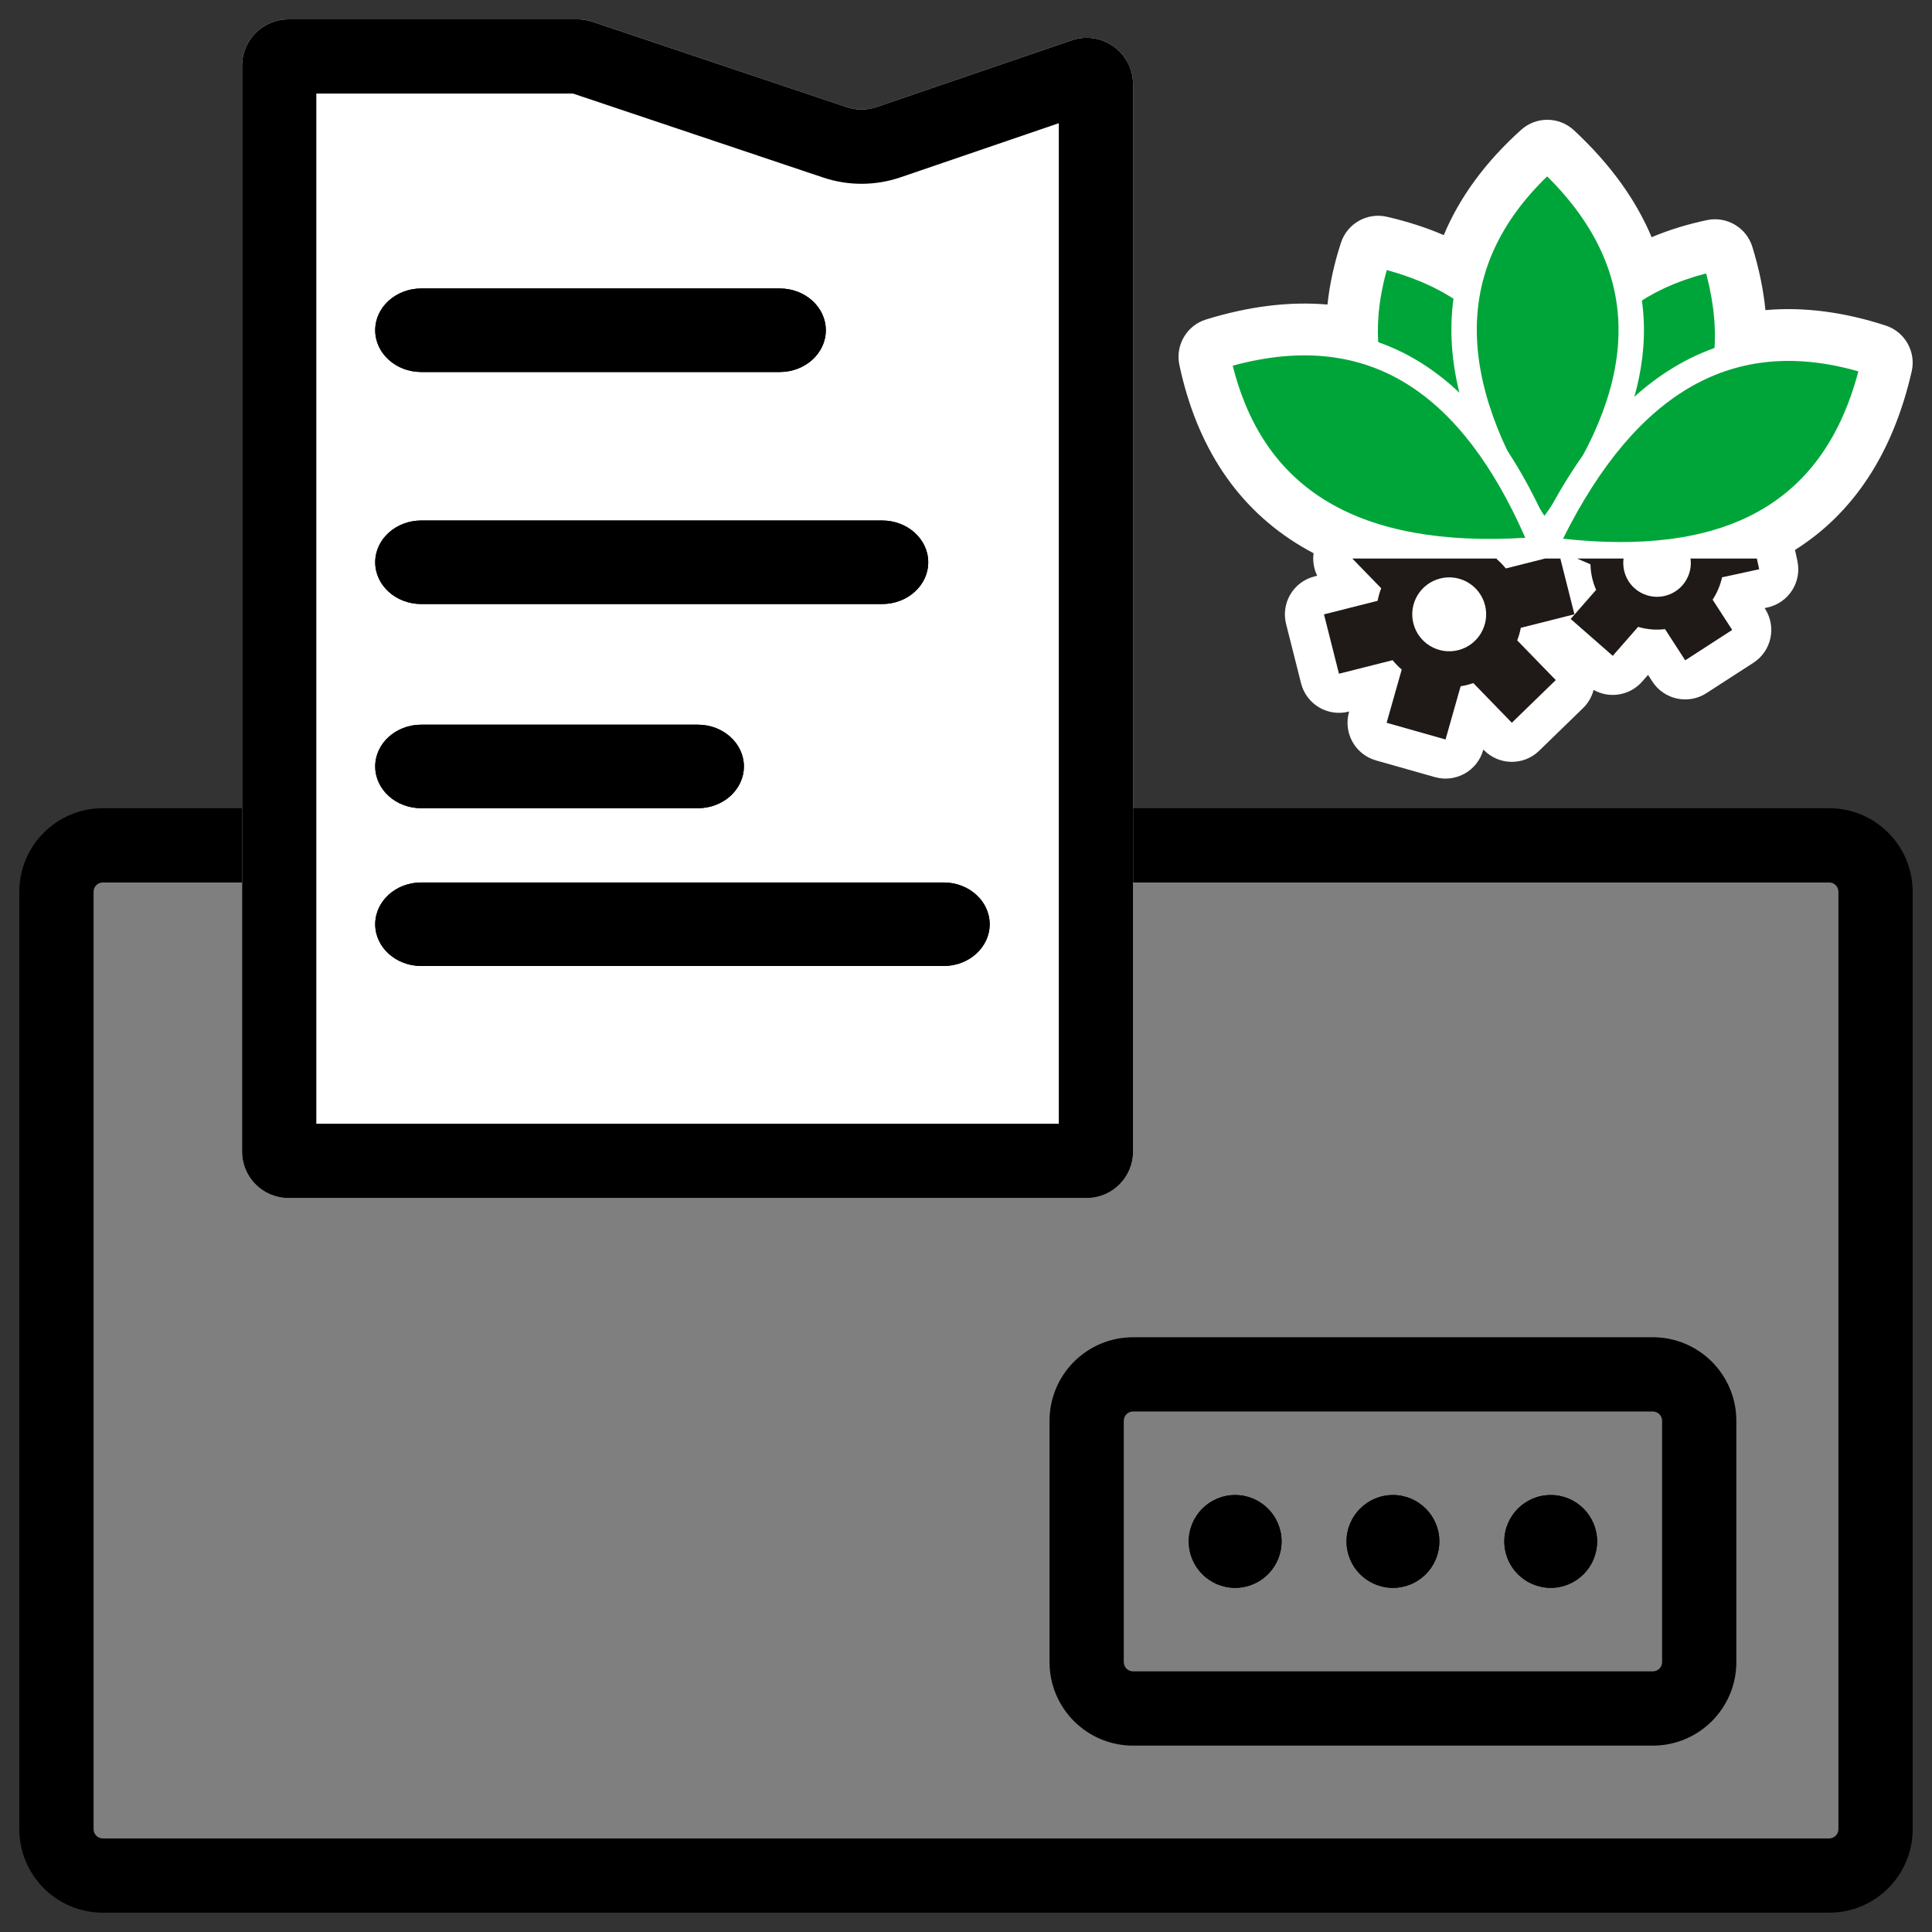 <svg width="500" height="500" viewBox="0 0 500 500" fill="none" xmlns="http://www.w3.org/2000/svg">
<rect x="0" y="0" width="500" height="500" fill="#333333" stroke="none"/>
<path d="M14.608 230.785C14.608 224.152 19.985 218.775 26.618 218.775H473.382C480.015 218.775 485.392 224.152 485.392 230.785V473.383C485.392 480.016 480.015 485.393 473.382 485.393H26.618C19.985 485.393 14.608 480.016 14.608 473.383V230.785Z" fill="#7F7F7F"/>
<path fill-rule="evenodd" clip-rule="evenodd" d="M5 230.784C5 218.845 14.679 209.166 26.618 209.166H473.382C485.321 209.166 495 218.845 495 230.784V473.382C495 485.321 485.321 494.999 473.382 494.999H26.618C14.678 494.999 5 485.321 5 473.382V230.784ZM26.618 228.382C25.291 228.382 24.216 229.457 24.216 230.784V473.382C24.216 474.708 25.291 475.784 26.618 475.784H473.382C474.709 475.784 475.784 474.708 475.784 473.382V230.784C475.784 229.457 474.709 228.382 473.382 228.382H26.618Z" fill="black"/>
<path fill-rule="evenodd" clip-rule="evenodd" d="M286.226 351.687C281.255 351.687 277.226 355.716 277.226 360.687V437.157C277.226 442.128 281.255 446.157 286.226 446.157H434.755C439.725 446.157 443.755 442.128 443.755 437.157V360.687C443.755 355.716 439.725 351.687 434.755 351.687H286.226ZM285.226 360.687C285.226 360.134 285.673 359.687 286.226 359.687H434.755C435.307 359.687 435.755 360.134 435.755 360.687V437.157C435.755 437.709 435.307 438.157 434.755 438.157H286.226C285.673 438.157 285.226 437.709 285.226 437.157V360.687ZM319.657 410.932C326.29 410.932 331.667 405.555 331.667 398.922C331.667 392.29 326.29 386.913 319.657 386.913C313.024 386.913 307.647 392.29 307.647 398.922C307.647 405.555 313.024 410.932 319.657 410.932ZM413.333 398.922C413.333 405.555 407.956 410.932 401.323 410.932C394.691 410.932 389.314 405.555 389.314 398.922C389.314 392.289 394.691 386.912 401.323 386.912C407.956 386.912 413.333 392.289 413.333 398.922ZM360.49 410.932C367.123 410.932 372.5 405.555 372.5 398.922C372.5 392.289 367.123 386.912 360.49 386.912C353.857 386.912 348.48 392.289 348.48 398.922C348.48 405.555 353.857 410.932 360.49 410.932Z" fill="black"/>
<path fill-rule="evenodd" clip-rule="evenodd" d="M293.235 346.079C281.296 346.079 271.618 355.758 271.618 367.697V430.148C271.618 442.087 281.296 451.765 293.235 451.765H427.745C439.684 451.765 449.363 442.087 449.363 430.148V367.697C449.363 355.758 439.684 346.079 427.745 346.079H293.235ZM290.833 367.697C290.833 366.37 291.909 365.295 293.235 365.295H427.745C429.072 365.295 430.147 366.37 430.147 367.697V430.148C430.147 431.474 429.072 432.55 427.745 432.55H293.235C291.909 432.55 290.833 431.474 290.833 430.148V367.697ZM319.657 410.932C326.29 410.932 331.667 405.555 331.667 398.922C331.667 392.289 326.29 386.912 319.657 386.912C313.024 386.912 307.647 392.289 307.647 398.922C307.647 405.555 313.024 410.932 319.657 410.932ZM413.333 398.922C413.333 405.555 407.956 410.932 401.324 410.932C394.691 410.932 389.314 405.555 389.314 398.922C389.314 392.289 394.691 386.912 401.324 386.912C407.956 386.912 413.333 392.289 413.333 398.922ZM360.49 410.932C367.123 410.932 372.5 405.555 372.5 398.922C372.5 392.289 367.123 386.912 360.49 386.912C353.857 386.912 348.48 392.289 348.48 398.922C348.48 405.555 353.857 410.932 360.49 410.932Z" fill="black"/>
<path d="M62.647 17.01C62.647 10.377 68.024 5 74.657 5H149.475C150.774 5 152.065 5.211 153.297 5.624L219.141 27.725C221.643 28.565 224.352 28.557 226.849 27.703L277.339 10.436C285.133 7.771 293.235 13.563 293.235 21.8V298.039C293.235 304.672 287.858 310.049 281.225 310.049H74.657C68.024 310.049 62.647 304.672 62.647 298.039V17.01Z" fill="white"/>
<path fill-rule="evenodd" clip-rule="evenodd" d="M274.02 31.88L233.067 45.885C226.574 48.105 219.531 48.125 213.027 45.942L148.298 24.216H81.863V290.833H274.02V31.88ZM74.657 5C68.024 5 62.647 10.377 62.647 17.01V298.039C62.647 304.672 68.024 310.049 74.657 310.049H281.225C287.858 310.049 293.235 304.672 293.235 298.039V21.8C293.235 13.563 285.133 7.771 277.339 10.436L226.849 27.703C224.352 28.557 221.643 28.565 219.141 27.725L153.297 5.624C152.065 5.211 150.774 5 149.475 5H74.657Z" fill="black"/>
<path d="M97.102 239.191C97.102 233.221 102.442 228.382 109.029 228.382H244.202C250.789 228.382 256.129 233.221 256.129 239.191C256.129 245.16 250.789 249.999 244.202 249.999H109.029C102.442 249.999 97.102 245.16 97.102 239.191Z" fill="black"/>
<path d="M97.102 239.191C97.102 233.221 102.442 228.382 109.029 228.382H244.202C250.789 228.382 256.129 233.221 256.129 239.191C256.129 245.16 250.789 249.999 244.202 249.999H109.029C102.442 249.999 97.102 245.16 97.102 239.191Z" fill="black"/>
<path d="M97.102 198.357C97.102 192.388 102.442 187.548 109.029 187.548H180.591C187.178 187.548 192.518 192.388 192.518 198.357C192.518 204.327 187.178 209.166 180.591 209.166H109.029C102.442 209.166 97.102 204.327 97.102 198.357Z" fill="black"/>
<path d="M97.102 198.357C97.102 192.388 102.442 187.548 109.029 187.548H180.591C187.178 187.548 192.518 192.388 192.518 198.357C192.518 204.327 187.178 209.166 180.591 209.166H109.029C102.442 209.166 97.102 204.327 97.102 198.357Z" fill="black"/>
<path d="M97.102 85.465C97.102 79.496 102.442 74.656 109.029 74.656H201.795C208.382 74.656 213.722 79.496 213.722 85.465C213.722 91.435 208.382 96.274 201.795 96.274H109.029C102.442 96.274 97.102 91.435 97.102 85.465Z" fill="black"/>
<path d="M97.102 85.465C97.102 79.496 102.442 74.656 109.029 74.656H201.795C208.382 74.656 213.722 79.496 213.722 85.465C213.722 91.435 208.382 96.274 201.795 96.274H109.029C102.442 96.274 97.102 91.435 97.102 85.465Z" fill="black"/>
<path d="M97.102 145.514C97.102 139.545 102.442 134.705 109.029 134.705H228.299C234.886 134.705 240.226 139.545 240.226 145.514C240.226 151.484 234.886 156.323 228.299 156.323H109.029C102.442 156.323 97.102 151.484 97.102 145.514Z" fill="black"/>
<path d="M97.102 145.514C97.102 139.545 102.442 134.705 109.029 134.705H228.299C234.886 134.705 240.226 139.545 240.226 145.514C240.226 151.484 234.886 156.323 228.299 156.323H109.029C102.442 156.323 97.102 151.484 97.102 145.514Z" fill="black"/>
<path fill-rule="evenodd" clip-rule="evenodd" d="M393.669 33.599C397.564 30.092 403.492 30.14 407.331 33.708C416.553 42.282 423.302 51.515 427.439 61.388C431.904 59.507 436.68 58.043 441.734 56.968C446.862 55.879 451.972 58.884 453.512 63.894C455.233 69.493 456.368 74.951 456.89 80.259C466.91 79.363 477.327 80.776 488.006 84.248C492.991 85.868 495.914 91.025 494.742 96.134C489.914 117.195 479.78 132.724 464.544 142.326C464.549 142.35 464.554 142.374 464.56 142.398L465.163 145.171C465.733 147.794 465.238 150.536 463.787 152.794C462.336 155.051 460.048 156.64 457.425 157.211L456.684 157.372L456.786 157.53C459.821 162.223 458.477 168.488 453.783 171.523L441.624 179.386C436.931 182.421 430.667 181.077 427.631 176.384L426.513 174.655L424.989 176.394C421.779 180.059 416.509 180.85 412.425 178.554C411.963 180.331 411.021 181.964 409.682 183.264L398.315 194.306C394.306 198.2 387.899 198.107 384.005 194.098L383.886 193.976L383.84 194.14C382.315 199.517 376.72 202.64 371.343 201.115L356.096 196.792C353.514 196.059 351.328 194.331 350.02 191.988C348.712 189.644 348.389 186.877 349.121 184.294L349.167 184.132L349.004 184.174C346.401 184.831 343.644 184.427 341.34 183.052C339.035 181.676 337.371 179.441 336.714 176.839L332.834 161.473C332.177 158.871 332.581 156.114 333.956 153.809C335.332 151.504 337.567 149.841 340.169 149.184L340.891 149.001C340.009 147.199 339.679 145.168 339.953 143.172C338.962 142.651 337.987 142.108 337.029 141.543C320.104 131.558 309.673 115.397 305.222 94.448C304.133 89.322 307.138 84.212 312.148 82.672C323.189 79.277 333.677 77.96 343.549 78.817C344.103 73.558 345.282 68.224 347.033 62.834C348.653 57.849 353.811 54.927 358.92 56.098C364.186 57.306 369.1 58.885 373.645 60.85C377.828 50.83 384.619 41.747 393.669 33.599ZM382.968 154.669H367.273C367.174 155.069 367.05 155.465 366.9 155.856C366.706 156.362 366.562 156.87 366.467 157.375C366.168 158.955 365.506 160.405 364.567 161.634C365.975 162.27 367.246 163.231 368.258 164.479C368.586 164.882 368.954 165.26 369.36 165.609C370.581 166.658 371.508 167.959 372.104 169.389C373.362 168.484 374.835 167.864 376.426 167.612C376.675 167.572 376.931 167.52 377.196 167.453L377.199 167.453C377.436 167.393 377.688 167.317 377.962 167.222C379.475 166.695 381.057 166.545 382.585 166.743C382.43 165.198 382.63 163.609 383.21 162.102C383.399 161.612 383.541 161.11 383.637 160.604C383.936 159.022 384.599 157.57 385.539 156.339C384.61 155.92 383.742 155.36 382.968 154.669ZM400.366 55.684C394.462 62.723 391.046 70.01 389.701 77.546C389.093 80.956 386.783 83.818 383.577 85.132C380.372 86.446 376.718 86.029 373.89 84.028C371.073 82.033 367.786 80.254 363.959 78.745C363.361 82.721 363.279 86.437 363.652 89.916C364.015 93.296 362.657 96.632 360.037 98.797C357.417 100.962 353.886 101.668 350.635 100.676C344.063 98.67 336.498 98.172 327.696 99.692C331.795 110.956 338.42 118.864 347.313 124.11C358.873 130.93 375.596 134.039 398.614 132.037C398.631 132.035 398.648 132.034 398.666 132.032C398.677 132.031 398.69 132.03 398.704 132.029C398.742 132.026 398.797 132.021 398.863 132.017C399.554 131.969 400.248 131.993 400.934 132.087C422.486 135.042 439.014 133.14 450.874 126.866C460.163 121.953 467.536 113.853 472.229 101.09C463.929 99.628 456.505 100.085 449.803 102.165C446.546 103.176 443 102.479 440.368 100.311C437.736 98.143 436.373 94.795 436.742 91.406C437.133 87.811 437.057 83.883 436.418 79.584C432.927 80.957 429.858 82.606 427.171 84.496C424.345 86.485 420.699 86.894 417.502 85.58C414.306 84.267 412 81.414 411.388 78.013C410.064 70.663 406.632 63.206 400.366 55.684ZM398.634 132.035C398.628 132.035 398.631 132.035 398.633 132.035L398.634 132.035Z" fill="white"/>
<path fill-rule="evenodd" clip-rule="evenodd" d="M443.839 66.865C454.941 102.98 437.113 126.763 399.491 142.11C395.726 99.029 410.51 73.947 443.839 66.865Z" fill="#00A539"/>
<path d="M396.223 142.399L402.76 141.824L398.256 139.074L401.653 137.643L404.933 136.16L408.08 134.631L411.099 133.065L414.007 131.444L416.777 129.773L419.413 128.064L421.923 126.313L424.303 124.495L426.544 122.648L428.652 120.746L430.63 118.798L432.462 116.808L434.173 114.768L435.73 112.673L437.164 110.526L438.447 108.347L439.599 106.103L440.622 103.806L441.496 101.445L442.236 99.031L442.84 96.561L443.302 94.01L443.624 91.403L443.791 88.729L443.82 85.969L443.691 83.141L443.413 80.241L442.969 77.26L442.385 74.202L441.628 71.048L440.704 67.823L446.975 65.91L447.963 69.385L448.784 72.788L449.444 76.144L449.916 79.437L450.228 82.673L450.366 85.843L450.345 88.946L450.145 92L449.788 94.987L449.261 97.9L448.572 100.763L447.717 103.552L446.696 106.269L445.527 108.922L444.197 111.505L442.71 114.027L441.087 116.462L439.306 118.827L437.399 121.13L435.337 123.365L433.15 125.526L430.825 127.617L428.367 129.652L425.783 131.603L423.075 133.511L420.234 135.353L417.278 137.125L414.209 138.841L411.005 140.507L407.689 142.106L404.266 143.652L400.727 145.148L396.223 142.399ZM400.727 145.148L396.61 146.827L396.223 142.399L400.727 145.148ZM446.975 65.91L440.704 67.823L444.522 70.073L441.589 70.754L438.751 71.544L436.035 72.436L433.433 73.406L430.941 74.481L428.569 75.658L426.299 76.916L424.138 78.28L422.083 79.736L420.133 81.286L418.292 82.941L416.553 84.676L414.91 86.52L413.36 88.461L411.92 90.507L410.587 92.658L409.335 94.909L408.18 97.268L407.133 99.734L406.179 102.295L405.328 104.99L404.581 107.778L403.933 110.674L403.382 113.692L402.941 116.815L402.599 120.059L402.366 123.409L402.229 126.868L402.204 130.443L402.276 134.128L402.467 137.916L402.76 141.824L396.223 142.399L395.918 138.335L395.731 134.36L395.638 130.495L395.668 126.732L395.803 123.061L396.061 119.494L396.425 116.031L396.909 112.659L397.5 109.391L398.21 106.214L399.04 103.139L399.983 100.182L401.04 97.302L402.221 94.537L403.512 91.878L404.923 89.32L406.471 86.875L408.128 84.534L409.894 82.299L411.783 80.178L413.794 78.161L415.92 76.273L418.154 74.49L420.501 72.826L422.96 71.28L425.527 69.839L428.209 68.529L430.987 67.326L433.875 66.229L436.865 65.268L439.95 64.413L443.157 63.66L446.975 65.91ZM443.157 63.66L446.092 63.037L446.975 65.91L443.157 63.66Z" fill="white"/>
<path fill-rule="evenodd" clip-rule="evenodd" d="M356.658 65.962C393.543 74.417 405.244 101.792 399.716 142.111C360.462 123.802 346.109 98.418 356.658 65.962Z" fill="#00A539"/>
<path d="M398.33 145.085L401.1 139.137L396.468 141.662L396.928 137.998L397.281 134.424L397.533 130.914L397.687 127.513L397.737 124.179L397.675 120.938L397.513 117.797L397.252 114.741L396.865 111.767L396.386 108.898L395.792 106.115L395.092 103.425L394.284 100.839L393.371 98.333L392.334 95.931L391.189 93.613L389.942 91.408L388.572 89.285L387.091 87.247L385.481 85.308L383.757 83.456L381.917 81.695L379.936 80.017L377.835 78.431L375.599 76.948L373.22 75.54L370.702 74.236L368.047 73.025L365.238 71.917L362.293 70.892L359.178 69.969L355.918 69.155L357.398 62.769L360.906 63.65L364.268 64.643L367.51 65.751L370.602 66.99L373.565 68.341L376.384 69.808L379.064 71.38L381.612 73.083L384.024 74.889L386.287 76.803L388.425 78.835L390.416 80.973L392.261 83.219L393.977 85.561L395.551 88.008L396.994 90.561L398.293 93.188L399.453 95.918L400.495 98.725L401.401 101.631L402.18 104.611L402.829 107.676L403.363 110.826L403.763 114.043L404.061 117.348L404.236 120.734L404.292 124.185L404.243 127.707L404.085 131.32L403.816 134.985L403.439 138.74L402.963 142.559L398.33 145.085ZM402.963 142.559L402.359 146.964L398.33 145.085L402.963 142.559ZM357.398 62.769L355.918 69.155L359.775 66.974L358.897 69.86L358.161 72.716L357.574 75.519L357.113 78.262L356.797 80.962L356.631 83.61L356.586 86.209L356.686 88.766L356.92 91.278L357.287 93.746L357.8 96.172L358.435 98.55L359.212 100.899L360.123 103.202L361.173 105.49L362.371 107.723L363.697 109.937L365.166 112.121L366.779 114.263L368.523 116.374L370.435 118.462L372.48 120.505L374.667 122.519L377.01 124.506L379.498 126.454L382.141 128.375L384.929 130.255L387.861 132.106L390.951 133.919L394.182 135.703L397.565 137.432L401.1 139.137L398.33 145.085L394.652 143.315L391.111 141.487L387.713 139.63L384.464 137.72L381.348 135.765L378.381 133.756L375.561 131.706L372.877 129.597L370.341 127.448L367.94 125.242L365.689 122.981L363.596 120.683L361.627 118.324L359.821 115.915L358.159 113.463L356.649 110.958L355.303 108.392L354.099 105.795L353.048 103.132L352.155 100.432L351.412 97.677L350.839 94.888L350.412 92.057L350.144 89.189L350.034 86.283L350.07 83.335L350.276 80.352L350.625 77.341L351.12 74.287L351.781 71.212L352.587 68.108L353.54 64.95L357.398 62.769ZM353.54 64.95L354.467 62.097L357.398 62.769L353.54 64.95Z" fill="white"/>
<path fill-rule="evenodd" clip-rule="evenodd" d="M400.441 41.118C431.492 69.986 427.511 103.103 399.559 139.128C371.729 99.371 372.023 66.702 400.441 41.118Z" fill="#00A539"/>
<path fill-rule="evenodd" clip-rule="evenodd" d="M400.476 36.663L402.679 38.711C418.761 53.662 426.061 70.035 425.411 87.561C424.767 104.921 416.34 122.863 402.156 141.143L399.423 144.666L396.866 141.013C382.739 120.833 375.464 102.058 375.619 84.779C375.776 67.364 383.475 51.969 398.241 38.675L400.476 36.663ZM399.697 133.491C411.727 117.102 418.308 101.686 418.841 87.317C419.378 72.834 413.785 58.924 400.408 45.644C388.262 57.398 382.323 70.439 382.194 84.838C382.064 99.239 387.741 115.432 399.697 133.491Z" fill="white"/>
<path fill-rule="evenodd" clip-rule="evenodd" d="M484.877 93.872C475.403 135.197 444.733 148.307 399.559 142.112C420.073 98.133 448.512 82.052 484.877 93.872Z" fill="#00A539"/>
<path fill-rule="evenodd" clip-rule="evenodd" d="M404.51 139.413C424.719 141.637 441.36 139.628 454.069 132.906C466.881 126.129 476.131 114.331 480.942 96.106C464.691 91.464 450.427 92.842 437.893 99.929C425.357 107.017 414.172 120.029 404.51 139.413ZM434.657 94.206C449.817 85.634 466.999 84.603 485.894 90.745L488.754 91.675L488.082 94.606C483.176 116.009 472.646 130.518 457.143 138.718C441.788 146.84 422.036 148.512 399.113 145.369L394.695 144.763L396.58 140.723C406.994 118.398 419.616 102.71 434.657 94.206Z" fill="white"/>
<path fill-rule="evenodd" clip-rule="evenodd" d="M315.122 92.345C355.647 79.887 382.337 99.893 399.559 142.113C351.215 146.337 323.069 129.747 315.122 92.345Z" fill="#00A539"/>
<path fill-rule="evenodd" clip-rule="evenodd" d="M319.025 94.636C323.131 111.031 331.456 122.695 343.861 130.006C356.267 137.319 373.129 140.499 394.746 139.175C386.568 120.561 376.508 107.154 364.331 99.508C352.056 91.802 337.214 89.69 319.025 94.636ZM367.827 93.94C382.539 103.178 393.864 119.447 402.603 140.871L404.287 144.999L399.845 145.387C375.305 147.531 355.408 144.444 340.522 135.67C325.519 126.827 316.035 112.462 311.906 93.028L311.281 90.086L314.156 89.203C335.145 82.75 352.974 84.615 367.827 93.94Z" fill="white"/>
<path d="M375.094 171.684C384.751 171.684 392.58 165.61 392.58 158.116C392.58 150.623 384.751 144.548 375.094 144.548C365.437 144.548 357.608 150.623 357.608 158.116C357.608 165.61 365.437 171.684 375.094 171.684Z" fill="white"/>
<path fill-rule="evenodd" clip-rule="evenodd" d="M393.583 162.481C393.371 163.596 393.06 164.685 392.656 165.735L402.631 176.004L391.264 187.047L381.29 176.779C380.762 176.964 380.221 177.127 379.668 177.267C379.115 177.406 378.562 177.519 378.01 177.608L374.104 191.379L358.858 187.056L362.763 173.283C361.91 172.55 361.119 171.739 360.403 170.858L346.526 174.361L342.647 158.995L356.523 155.492C356.735 154.376 357.046 153.288 357.45 152.238L349.98 144.548H387.383L387.343 144.691C388.196 145.423 388.987 146.233 389.703 147.115L399.872 144.548H403.816L407.459 158.978L393.583 162.481ZM384.326 156.645C385.618 161.766 382.514 166.966 377.394 168.259C372.274 169.551 367.074 166.448 365.781 161.327C364.488 156.207 367.592 151.007 372.712 149.714C377.832 148.421 383.033 151.525 384.326 156.645Z" fill="#1F1A17"/>
<path fill-rule="evenodd" clip-rule="evenodd" d="M454.671 144.548L455.274 147.322L445.667 149.41C445.436 150.46 445.104 151.502 444.664 152.526C444.256 153.473 443.773 154.364 443.225 155.197L448.288 163.025L436.129 170.888L430.911 162.82C428.622 163.099 426.252 162.922 423.94 162.233L417.377 169.725L406.484 160.184L413.076 152.659C412.164 150.584 411.659 148.335 411.613 146.041L408.145 144.548H420.179C419.666 148.338 421.702 152.158 425.386 153.744C429.819 155.651 434.96 153.603 436.867 149.171C437.517 147.66 437.706 146.068 437.5 144.548L454.671 144.548Z" fill="#1F1A17"/>
</svg>
